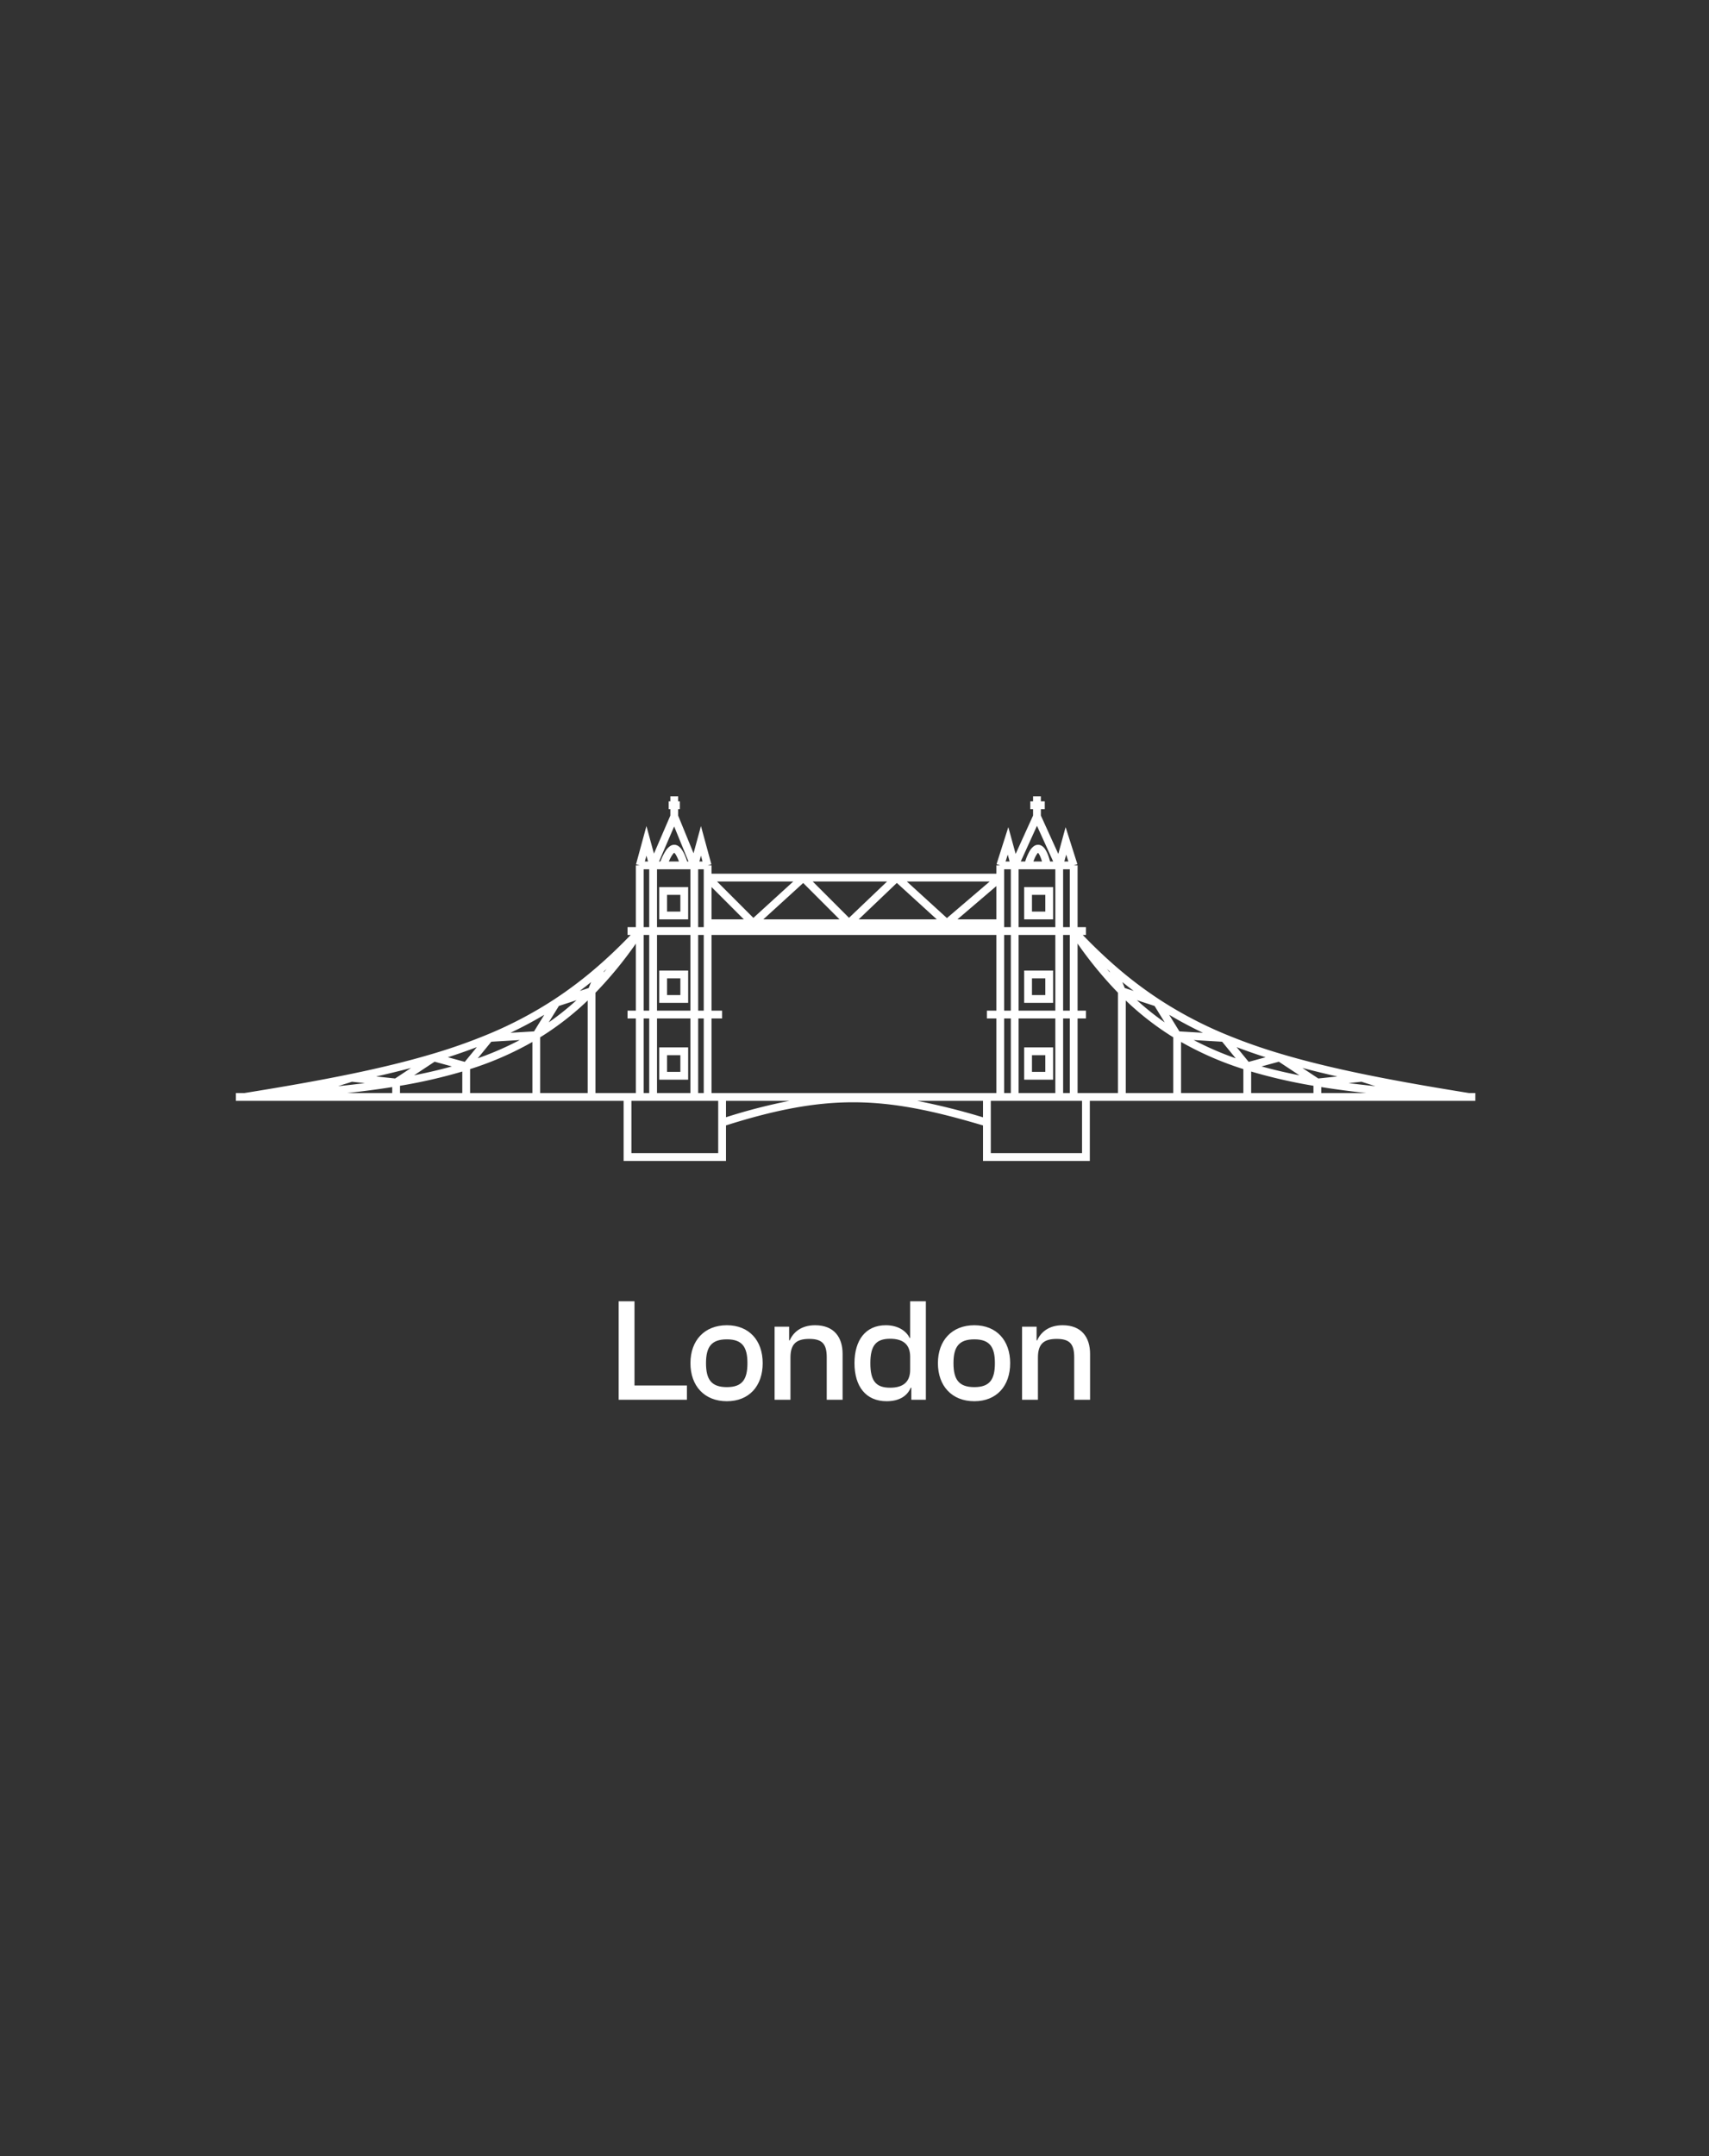 <?xml version="1.0" encoding="UTF-8"?> <svg xmlns="http://www.w3.org/2000/svg" xmlns:xlink="http://www.w3.org/1999/xlink" width="768" height="968.348" viewBox="0 0 768 968.348"><rect x="0" y="0" width="768" height="968.348" fill="#333333" stroke="none"/><defs><clipPath id="clip-path"><rect id="Rectangle_7" data-name="Rectangle 7" width="557" height="163.751" fill="#fff"></rect></clipPath><clipPath id="clip-london-logo-white"><rect width="768" height="968.348"></rect></clipPath></defs><g id="london-logo-white" clip-path="url(#clip-london-logo-white)"><path id="Path_46" data-name="Path 46" d="M-75.042,0V-6.4H-98.6V-44.22h-7.128V0ZM-57.09.66c10.032,0,16.1-6.864,16.1-17.094,0-10.164-6.072-17.028-16.1-17.028-10.1,0-16.368,6.864-16.368,17.028C-73.458-6.2-67.188.66-57.09.66Zm0-6.336c-6.93,0-9.372-3.366-9.372-10.758,0-7.326,2.442-10.692,9.372-10.692,6.864,0,9.24,3.366,9.24,10.692C-47.85-9.042-50.226-5.676-57.09-5.676ZM-28.512,0V-18.942c0-6.138,2.64-8.382,8.448-8.382,6.006,0,7.854,2.442,7.854,8.316V0h7.128V-20.592c0-7.458-3.828-12.87-12.342-12.87-6.4,0-9.9,3.3-11.418,6.8h-.264V-32.8H-35.64V0Zm43.23.66c5.61,0,9.24-2.31,10.824-6.072h.264V0H32.34V-44.22H25.278v16.5h-.2c-1.452-2.97-4.95-5.742-10.758-5.742C5.28-33.462.264-26.8.264-16.434.264-6.006,5.346.66,14.718.66ZM7.392-16.434c0-8.052,2.64-10.956,8.91-10.956,5.808,0,8.976,2.574,8.976,8.052v5.874c0,5.478-3.168,8.052-8.976,8.052C9.966-5.412,7.392-8.316,7.392-16.434ZM54.12.66c10.032,0,16.1-6.864,16.1-17.094,0-10.164-6.072-17.028-16.1-17.028-10.1,0-16.368,6.864-16.368,17.028C37.752-6.2,44.022.66,54.12.66Zm0-6.336c-6.93,0-9.372-3.366-9.372-10.758,0-7.326,2.442-10.692,9.372-10.692,6.864,0,9.24,3.366,9.24,10.692C63.36-9.042,60.984-5.676,54.12-5.676ZM82.7,0V-18.942c0-6.138,2.64-8.382,8.448-8.382,6.006,0,7.854,2.442,7.854,8.316V0h7.128V-20.592c0-7.458-3.828-12.87-12.342-12.87-6.4,0-9.9,3.3-11.418,6.8H82.1V-32.8H75.57V0Z" transform="translate(383.732 628.652)" fill="#fff"></path><g id="Group_9" data-name="Group 9" transform="translate(106 357.652)"><g id="Group_8" data-name="Group 8" clip-path="url(#clip-path)"><path id="Path_39" data-name="Path 39" d="M557,133.251h-2.853c-17.67-2.837-33.48-5.608-47.793-8.563-13.515-2.79-25.7-5.746-36.853-9.077l-.5,1.677.5-1.677a250.026,250.026,0,0,1-24.742-8.726,181.021,181.021,0,0,1-29.8-15.68h0a181.845,181.845,0,0,1-19.789-15.026c-4.9-4.259-9.738-8.888-14.592-13.929H382v-3.5h-3.75V31H376.5l1.668-.53-5.3-16.647-3.284,12.04L361.75,8.621V5.75h1.75V2.25h-1.75V0h-3.5V2.25H357v3.5h1.25V8.621l-7.837,17.242-3.284-12.041-5.3,16.648L343.5,31h-1.75v3.75h-128V31H212l1.688-.46L209,13.349l-3.332,12.218L198.75,8.656V5.75h.75V2.25h-.75V0h-3.5V2.25h-.75v3.5h.75V8.638L187.874,25.72,184.5,13.349,179.812,30.54,181.5,31h-1.75V58.75H176v3.5h1.423c-4.854,5.041-9.7,9.67-14.592,13.929a181.845,181.845,0,0,1-19.789,15.026,181.073,181.073,0,0,1-29.8,15.68A250.027,250.027,0,0,1,88.5,115.611l.5,1.677-.5-1.677c-11.157,3.331-23.338,6.287-36.853,9.077L52,126.4l-.354-1.714c-14.311,2.956-30.12,5.725-47.787,8.563H0v3.5H174.25v27h46V147.786c22.535-7.135,40.09-10.382,57.125-10.383,18.142,0,35.81,3.683,58.375,10.4v15.943h48v-27H557Zm-178.75,0V99.75H382v-3.5h-3.75V66.136A176.918,176.918,0,0,0,396.4,88.2v45.047H378.25Zm-158,3.5h28.543a255.557,255.557,0,0,0-28.543,7.367Zm115.5,7.407a301.986,301.986,0,0,0-29.623-7.407H335.75Zm1.75-10.907H213.75V99.75h4.75v-3.5h-4.75v-34h128v34H337.5v3.5h4.25v33.5Zm-161.5,0H161.6V88.2A176.917,176.917,0,0,0,179.75,66.136V96.25H176v3.5h3.75v33.5ZM196.956,13.515l6.437,15.735H202.8c-.238-.736-.579-1.7-1.008-2.7a14.271,14.271,0,0,0-1.646-2.947,5.722,5.722,0,0,0-1.235-1.22A3.342,3.342,0,0,0,197,21.75a3.43,3.43,0,0,0-1.9.616,7.693,7.693,0,0,0-2.04,2.228,24.472,24.472,0,0,0-1.954,3.843c-.122.294-.231.568-.326.813h-.615ZM345.25,32.75h3v26h-3v-26ZM360,13.229l7.282,16.021h-1.4c-.189-.725-.455-1.648-.8-2.6a13.312,13.312,0,0,0-1.468-2.98,5.3,5.3,0,0,0-1.19-1.258,3.254,3.254,0,0,0-1.923-.66,3.342,3.342,0,0,0-1.912.637,7.119,7.119,0,0,0-1.939,2.279,22.869,22.869,0,0,0-1.709,3.866q-.133.387-.24.718h-1.982ZM512.071,130.164q-6.19-.632-12.043-1.37l5.792-.613Zm-25.631-3.451-7.16-4.731c5.03,1.327,10.249,2.6,15.691,3.828Zm-8.511-1.429c-5.952-1.166-11.6-2.49-17-3.986l7.765-2.114ZM423,107.252Zm32.136,12-5.413-6.619q6.289,2.4,13.016,4.55Zm-5.832-1.6a140.512,140.512,0,0,1-18.867-8.2l12.78.757Zm-25.293-12.087-4.6-7.461c4.893,2.913,9.94,5.6,15.189,8.087Zm-6.606-4.04a125.933,125.933,0,0,1-12.5-9.974l7.94,2.589ZM399.459,86.086l-1.1-2.674q2.532,2.046,5.1,3.977ZM392.8,79.122c-.469-.54-.939-1.075-1.4-1.626.388.344.775.7,1.164,1.041ZM183.25,62.25h2.5v34h-2.5Zm6,0h15v34h-15Zm0-29.5h15v26h-15Zm7.736-7.428a4.622,4.622,0,0,1,.88,1.175A18.493,18.493,0,0,1,199.1,29.25h-4.536c.195-.447.412-.917.649-1.38a11.426,11.426,0,0,1,1.339-2.126,2.622,2.622,0,0,1,.437-.422M207.75,62.25h2.5v34h-2.5Zm134-7H324.243L341.75,40.3Zm-128-14.525L228.275,55.25H213.75ZM237.019,55.25l17.925-16.331L271.275,55.25Zm42.852,0,17.156-16.358L314.981,55.25Zm65.379,7h3v34h-3Zm6.5,0h16.5v34h-16.5Zm0-29.5h16.5v26h-16.5Zm8.73-7.4a.944.944,0,0,1,.092.095,6.332,6.332,0,0,1,.837,1.448,19.29,19.29,0,0,1,.843,2.354H358.4c.172-.472.368-.973.587-1.465a10.326,10.326,0,0,1,1.178-2.095,2.538,2.538,0,0,1,.313-.337m11.27,36.9h3v34h-3Zm0-29.5h3v26h-3ZM319.537,54.667,301.519,38.25h37.238Zm-44.008-.113-16.3-16.3h33.4Zm-42.973.028L216.225,38.25h34.256ZM210.25,57v1.75h-2.5v-26h2.5V57Zm-24.5,1.75h-2.5v-26h2.5ZM135,107.252Zm30.444-28.715c.389-.34.776-.7,1.164-1.041-.466.551-.936,1.087-1.4,1.626Zm-6.9,7.549-4,1.3q2.569-1.934,5.1-3.978Zm-5.449,5.459a125.815,125.815,0,0,1-12.5,9.974l4.557-7.385Zm-19.1,14.014-10.585.626c5.249-2.489,10.3-5.174,15.189-8.086Zm-6.426,3.886a140.512,140.512,0,0,1-18.867,8.2l6.087-7.444Zm-24.7,9.8-7.6-2.069q6.733-2.16,13.016-4.55Zm-5.795,2.05c-5.4,1.5-11.046,2.82-17,3.986l9.233-6.1ZM71.56,126.713l-8.531-.9c5.442-1.229,10.661-2.5,15.691-3.828Zm-13.588,2.081q-5.843.744-12.043,1.37l6.251-1.983Zm12.278,1.775v2.682H50.039c7.068-.772,13.792-1.657,20.211-2.682m3.5-.577a236.425,236.425,0,0,0,28-6.4v9.66h-28Zm31.5-7.489a144.473,144.473,0,0,0,28-12.2v22.949h-28Zm31.5-14.285A128.948,128.948,0,0,0,158.1,91.673v41.578H136.75Zm46.5-8.468h2.5v33.5h-2.5Zm6,0h15v33.5h-15Zm18.5,0h2.5v33.5h-2.5Zm137.5,0h3v33.5h-3Zm6.5,0h16.5v33.5h-16.5Zm20,0h3v33.5h-3ZM399.9,91.673a128.95,128.95,0,0,0,21.351,16.545v25.033H399.9ZM424.75,110.3a144.473,144.473,0,0,0,28,12.2v10.748h-28Zm31.5,13.289a236.426,236.426,0,0,0,28,6.4v3.259h-28Zm31.5,6.978c6.419,1.025,13.143,1.91,20.212,2.682H487.75ZM394.021,77.5h0l.151-.174ZM373.129,26.178l.978,3.072h-1.816Zm-25.42,3.072h-1.816l.978-3.072Zm-138,0h-1.418l.709-2.6Zm-25.209-2.6.709,2.6h-1.418ZM113.914,108.5h0l-.176-.421ZM216.75,160.251h-39v-23.5h39v23.5Zm2.284-12.083ZM339.25,160.251v-23.5h41v23.5Z" fill="#fff"></path><path id="Path_40" data-name="Path 40" d="M190.25,40.75v14.5h13V40.75Zm9.5,11h-6v-7.5h6Z" fill="#fff"></path><path id="Path_41" data-name="Path 41" d="M190.25,112.75v14.5h13v-14.5Zm9.5,11h-6v-7.5h6Z" fill="#fff"></path><path id="Path_42" data-name="Path 42" d="M190.25,78.25v14.5h13V78.25Zm9.5,11h-6v-7.5h6Z" fill="#fff"></path><path id="Path_43" data-name="Path 43" d="M354.25,112.75v14.5h13v-14.5Zm9.5,11h-6v-7.5h6Z" fill="#fff"></path><path id="Path_44" data-name="Path 44" d="M354.25,78.25v14.5h13V78.25Zm9.5,11h-6v-7.5h6Z" fill="#fff"></path><path id="Path_45" data-name="Path 45" d="M354.25,40.75v14.5h13V40.75Zm9.5,11h-6v-7.5h6Z" fill="#fff"></path></g></g></g></svg> 
